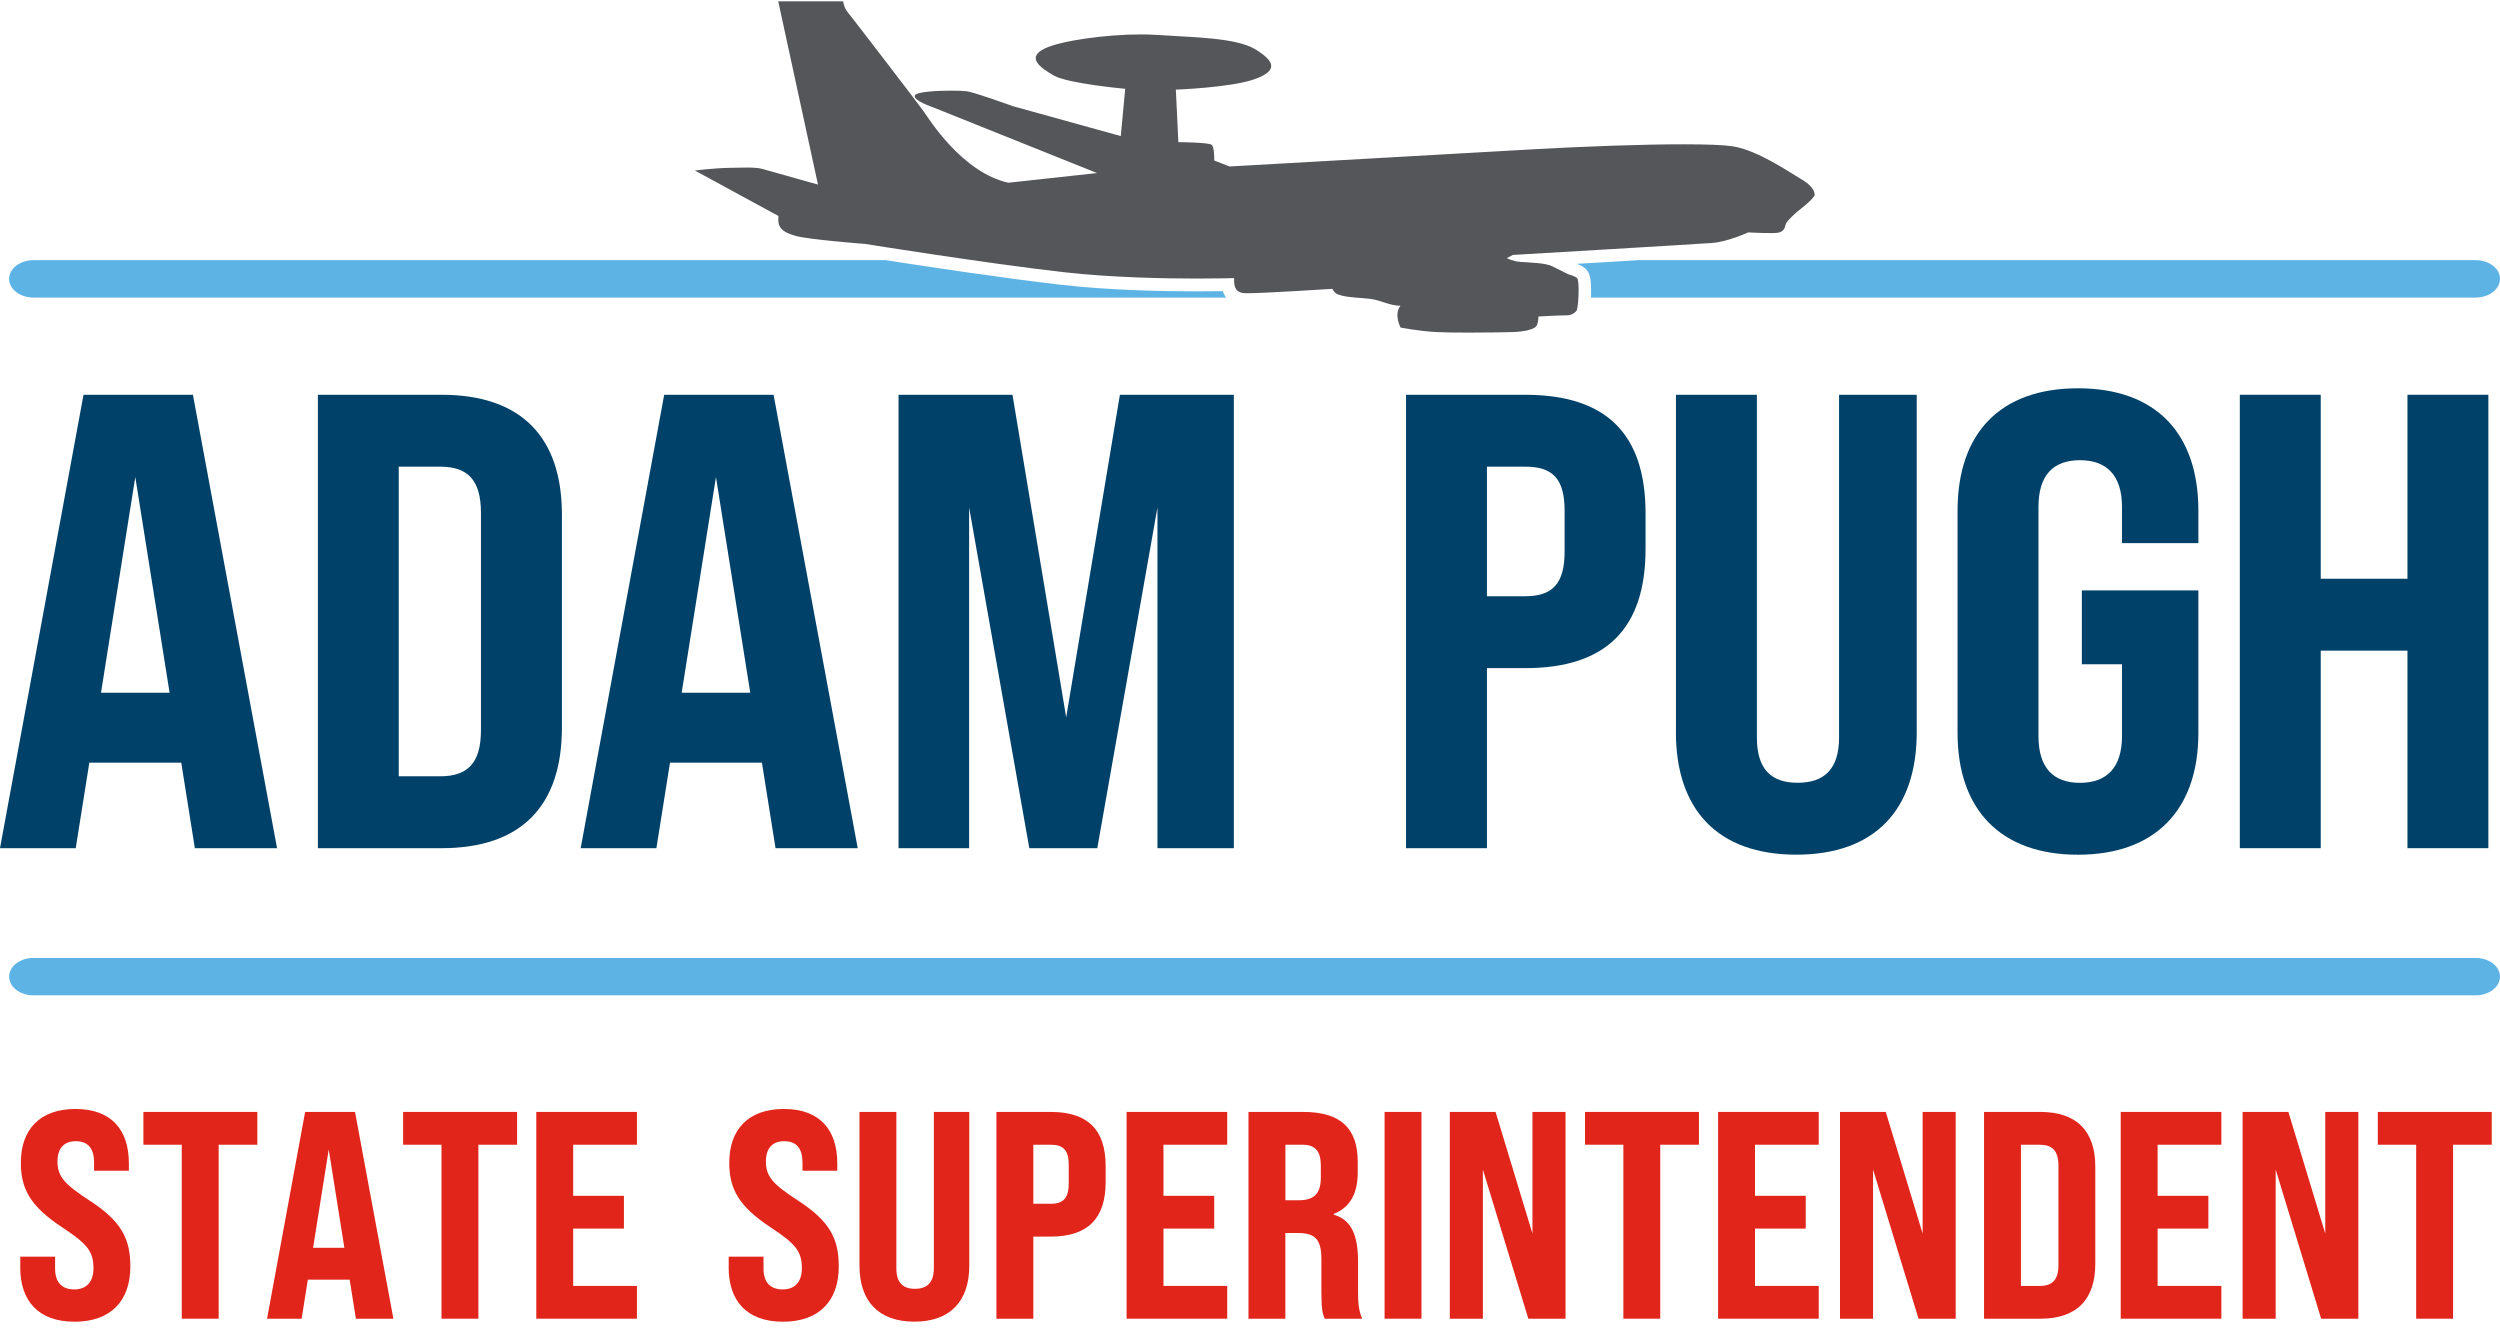 <svg width="231" height="123" viewBox="0 0 231 123" fill="none" xmlns="http://www.w3.org/2000/svg">
<g clip-path="url(#clip0_2081_862)">
<path d="M16.748 70.472H8.254L6.997 78.373H0L7.717 36.477H17.826L25.6 78.373H18.005L16.748 70.472ZM15.67 64.007L12.501 44.077L9.332 64.007H15.675H15.67Z" fill="#00416A"/>
<path d="M29.372 36.477H40.795C48.149 36.477 51.921 40.368 51.921 47.549V67.239C51.921 74.481 48.154 78.373 40.795 78.373H29.372V36.477ZM40.672 71.73C43.182 71.73 44.439 70.533 44.439 67.48V47.37C44.439 44.317 43.182 43.12 40.672 43.12H36.844V71.73H40.672Z" fill="#00416A"/>
<path d="M70.402 70.472H61.908L60.65 78.373H53.654L61.371 36.477H71.48L79.254 78.373H71.659L70.402 70.472ZM69.323 64.007L66.155 44.077L62.986 64.007H69.328H69.323Z" fill="#00416A"/>
<path d="M83.025 36.477H93.554L98.516 66.283L103.479 36.477H114.007V78.373H106.949V46.889L101.389 78.373H95.108L89.547 46.889V78.373H83.025V36.477Z" fill="#00416A"/>
<path d="M129.917 36.477H140.921C148.46 36.477 152.048 40.128 152.048 47.431V50.725C152.048 58.028 148.46 61.736 140.921 61.736H137.395V78.373H129.917V36.477ZM140.921 55.093C143.431 55.093 144.57 53.957 144.57 50.96V47.191C144.57 44.199 143.436 43.12 140.921 43.12H137.395V55.093H140.921Z" fill="#00416A"/>
<path d="M154.858 67.659V36.477H162.336V68.139C162.336 71.07 163.649 72.328 166.102 72.328C168.556 72.328 169.93 71.07 169.93 68.139V36.477H177.106V67.659C177.106 74.783 173.278 78.971 165.98 78.971C158.682 78.971 154.854 74.783 154.854 67.659H154.858Z" fill="#00416A"/>
<path d="M180.878 67.72V47.191C180.878 40.01 184.823 35.878 192.004 35.878C199.184 35.878 203.13 40.01 203.13 47.191V50.183H196.072V46.833C196.072 43.902 194.636 42.522 192.183 42.522C189.73 42.522 188.355 43.898 188.355 46.833V68.021C188.355 70.952 189.73 72.333 192.183 72.333C194.636 72.333 196.072 70.957 196.072 68.021V61.378H192.362V54.555H203.13V67.725C203.13 74.849 199.123 78.976 192.004 78.976C184.885 78.976 180.878 74.844 180.878 67.725V67.72Z" fill="#00416A"/>
<path d="M206.958 36.477H214.435V53.476H222.449V36.477H229.926V78.373H222.449V60.12H214.435V78.373H206.958V36.477Z" fill="#00416A"/>
<path d="M1.874 117.098V116.114H5.09V117.207C5.09 118.46 5.688 119.143 6.865 119.143C7.929 119.143 8.636 118.517 8.636 117.179C8.636 115.567 7.981 114.884 5.716 113.386C2.825 111.477 1.926 109.866 1.926 107.435C1.926 104.377 3.673 102.469 6.973 102.469C10.274 102.469 11.908 104.377 11.908 107.491V108.174H8.692V107.411C8.692 106.13 8.146 105.446 7.002 105.446C5.938 105.446 5.311 106.073 5.311 107.331C5.311 108.749 6.022 109.461 8.282 110.936C11.23 112.844 12.044 114.483 12.044 117.023C12.044 120.189 10.246 122.126 6.889 122.126C3.531 122.126 1.869 120.189 1.869 117.103L1.874 117.098Z" fill="#E1251B"/>
<path d="M16.795 105.772H13.25V102.742H23.778V105.772H20.204V121.848H16.795V105.772Z" fill="#E1251B"/>
<path d="M32.315 118.243H28.444L27.87 121.848H24.677L28.195 102.742H32.804L36.35 121.848H32.884L32.31 118.243H32.315ZM31.82 115.299L30.375 106.21L28.929 115.299H31.82Z" fill="#E1251B"/>
<path d="M40.794 105.772H37.249V102.742H47.777V105.772H44.203V121.848H40.794V105.772Z" fill="#E1251B"/>
<path d="M49.553 102.742H58.852V105.772H52.962V110.493H57.651V113.522H52.962V118.818H58.852V121.848H49.553V102.742Z" fill="#E1251B"/>
<path d="M67.332 117.098V116.114H70.548V117.207C70.548 118.46 71.146 119.143 72.323 119.143C73.387 119.143 74.093 118.517 74.093 117.179C74.093 115.567 73.439 114.884 71.174 113.386C68.283 111.477 67.384 109.866 67.384 107.435C67.384 104.377 69.13 102.469 72.431 102.469C75.732 102.469 77.366 104.377 77.366 107.491V108.174H74.15V107.411C74.15 106.13 73.604 105.446 72.459 105.446C71.395 105.446 70.769 106.073 70.769 107.331C70.769 108.749 71.48 109.461 73.74 110.936C76.688 112.844 77.502 114.483 77.502 117.023C77.502 120.189 75.704 122.126 72.346 122.126C68.989 122.126 67.327 120.189 67.327 117.103L67.332 117.098Z" fill="#E1251B"/>
<path d="M79.414 116.962V102.742H82.823V117.179C82.823 118.517 83.421 119.087 84.541 119.087C85.662 119.087 86.288 118.512 86.288 117.179V102.742H89.561V116.962C89.561 120.208 87.814 122.121 84.49 122.121C81.165 122.121 79.418 120.213 79.418 116.962H79.414Z" fill="#E1251B"/>
<path d="M92.07 102.742H97.09C100.527 102.742 102.161 104.405 102.161 107.736V109.239C102.161 112.57 100.522 114.262 97.09 114.262H95.479V121.848H92.07V102.742ZM97.09 111.232C98.234 111.232 98.752 110.714 98.752 109.348V107.628C98.752 106.262 98.234 105.772 97.09 105.772H95.479V111.228H97.09V111.232Z" fill="#E1251B"/>
<path d="M104.096 102.742H113.395V105.772H107.505V110.493H112.195V113.522H107.505V118.818H113.395V121.848H104.096V102.742Z" fill="#E1251B"/>
<path d="M115.359 102.742H120.406C123.872 102.742 125.454 104.245 125.454 107.355V108.311C125.454 110.304 124.743 111.557 123.245 112.161V112.241C124.856 112.702 125.482 114.125 125.482 116.552V119.365C125.482 120.345 125.538 121.085 125.863 121.848H122.398C122.205 121.33 122.097 121.056 122.097 119.336V116.335C122.097 114.535 121.522 113.932 119.94 113.932H118.768V121.848H115.359V102.742ZM120.025 110.903C121.362 110.903 122.045 110.328 122.045 108.829V107.708C122.045 106.37 121.527 105.772 120.354 105.772H118.772V110.903H120.025Z" fill="#E1251B"/>
<path d="M127.935 102.742H131.344V121.848H127.935V102.742Z" fill="#E1251B"/>
<path d="M133.962 102.742H138.19L141.599 113.984V102.742H144.655V121.848H141.218L137.018 108.066V121.848H133.962V102.742Z" fill="#E1251B"/>
<path d="M149.999 105.772H146.454V102.742H156.982V105.772H153.408V121.848H149.999V105.772Z" fill="#E1251B"/>
<path d="M158.752 102.742H168.052V105.772H162.161V110.493H166.851V113.522H162.161V118.818H168.052V121.848H158.752V102.742Z" fill="#E1251B"/>
<path d="M170.015 102.742H174.243L177.652 113.984V102.742H180.708V121.848H177.271L173.071 108.066V121.848H170.015V102.742Z" fill="#E1251B"/>
<path d="M183.326 102.742H188.534C191.886 102.742 193.605 104.518 193.605 107.793V116.773C193.605 120.076 191.886 121.848 188.534 121.848H183.326V102.742ZM188.482 118.818C189.626 118.818 190.201 118.272 190.201 116.882V107.713C190.201 106.323 189.626 105.776 188.482 105.776H186.735V118.823H188.482V118.818Z" fill="#E1251B"/>
<path d="M195.955 102.742H205.254V105.772H199.364V110.493H204.053V113.522H199.364V118.818H205.254V121.848H195.955V102.742Z" fill="#E1251B"/>
<path d="M207.217 102.742H211.446L214.855 113.984V102.742H217.91V121.848H214.473L210.273 108.066V121.848H207.217V102.742Z" fill="#E1251B"/>
<path d="M223.254 105.772H219.709V102.742H230.237V105.772H226.663V121.848H223.254V105.772Z" fill="#E1251B"/>
<path d="M228.745 88.513H3.098C1.85 88.513 0.843 89.285 0.843 90.242C0.843 91.198 1.85 91.971 3.098 91.971H228.745C229.988 91.971 231 91.198 231 90.242C231 89.285 229.992 88.513 228.745 88.513Z" fill="#5EB3E5"/>
<path d="M167.661 17.941C167.675 17.554 167.228 16.998 166.352 16.504C165.476 16.009 162.411 13.856 160.061 13.512C159.228 13.389 157.632 13.333 155.57 13.333C151.822 13.333 146.534 13.517 141.505 13.804C133.708 14.252 113.612 15.382 113.612 15.382L112.195 14.831C112.195 14.831 112.232 13.63 111.969 13.389C111.705 13.149 108.88 13.135 108.88 13.135L108.649 8.282C108.649 8.282 113.73 8.098 115.924 7.316C118.118 6.534 117.798 5.671 116.013 4.569C114.229 3.466 110.203 3.452 106.879 3.226C106.427 3.198 105.937 3.179 105.424 3.179C102.18 3.179 98.031 3.759 96.539 4.479C94.806 5.313 96.096 6.246 97.386 6.986C98.681 7.726 103.969 8.206 103.969 8.206L103.559 12.574L93.582 9.808C93.582 9.808 90.06 8.531 89.33 8.433C89.095 8.4 88.548 8.376 87.908 8.376C86.566 8.376 84.805 8.475 84.56 8.781C84.198 9.234 86.227 9.921 86.227 9.921L101.365 15.99L93.168 16.885C88.902 15.934 85.808 10.953 85.365 10.317C84.923 9.681 78.642 1.497 78.307 1.101C77.973 0.701 77.912 0.121 77.912 0.121H71.909L75.581 17.055C75.581 17.055 71.089 15.787 70.439 15.608C70.067 15.509 69.611 15.481 69.013 15.481C68.556 15.481 68.024 15.495 67.384 15.509C65.91 15.538 64.201 15.755 64.201 15.755L71.927 19.957C71.814 21.079 72.304 21.442 73.495 21.79C74.687 22.139 79.937 22.539 79.937 22.539C79.937 22.539 91.11 24.334 98.286 25.15C102.627 25.64 107.477 25.739 110.631 25.739C112.694 25.739 114.031 25.696 114.031 25.696C113.998 26.662 114.262 26.983 114.878 27.081C114.935 27.091 115.048 27.096 115.208 27.096C116.809 27.096 123.104 26.69 123.104 26.69C123.33 27.053 123.462 27.18 123.919 27.298C124.79 27.524 125.774 27.501 126.673 27.623C127.573 27.746 128.453 28.25 129.371 28.25C129.381 28.25 129.395 28.25 129.404 28.25C128.759 29.079 129.418 30.267 129.418 30.267C129.418 30.267 131.113 30.592 132.658 30.681C133.303 30.719 134.48 30.733 135.704 30.733C137.409 30.733 139.212 30.705 139.82 30.681C140.865 30.639 141.529 30.464 141.849 30.243C142.164 30.021 142.15 29.244 142.15 29.244C142.15 29.244 144.151 29.136 144.679 29.136C144.707 29.136 144.731 29.136 144.749 29.136C144.763 29.136 144.773 29.136 144.787 29.136C145.159 29.136 145.46 28.957 145.653 28.74C145.856 28.514 145.978 25.885 145.715 25.682C145.451 25.48 144.914 25.348 144.914 25.348C144.914 25.348 144.076 24.933 143.426 24.603C142.776 24.273 141.19 24.259 140.46 24.198C139.73 24.137 139.231 23.849 139.231 23.849L139.782 23.557C139.782 23.557 156.775 22.558 158.211 22.45C159.647 22.341 161.535 21.474 161.535 21.474C161.535 21.474 162.684 21.536 163.532 21.536C163.762 21.536 163.97 21.536 164.13 21.522C164.869 21.47 164.921 21.003 165.01 20.697C165.1 20.391 166.055 19.566 166.055 19.566C166.055 19.566 167.685 18.341 167.694 17.955L167.661 17.941Z" fill="#54565A"/>
<path d="M228.745 24.038H151.398C149.528 24.151 147.527 24.268 145.719 24.377C145.945 24.466 146.195 24.589 146.402 24.744C146.84 25.079 146.939 25.583 146.986 26.035C146.986 26.05 147.042 26.728 147.005 27.496H228.745C229.988 27.496 231 26.723 231 25.767C231 24.81 229.992 24.038 228.745 24.038Z" fill="#5EB3E5"/>
<path d="M112.986 26.902C112.397 26.912 111.587 26.921 110.612 26.921C107.321 26.921 102.486 26.818 98.135 26.323C92.88 25.729 85.417 24.598 81.829 24.038H3.098C1.855 24.038 0.843 24.81 0.843 25.767C0.843 26.723 1.85 27.496 3.098 27.496H113.301C113.169 27.326 113.061 27.128 112.986 26.902Z" fill="#5EB3E5"/>
</g>
<defs>
<clipPath id="clip0_2081_862">
<rect width="231" height="122" fill="white" transform="translate(0 0.121)"/>
</clipPath>
</defs>
</svg>
